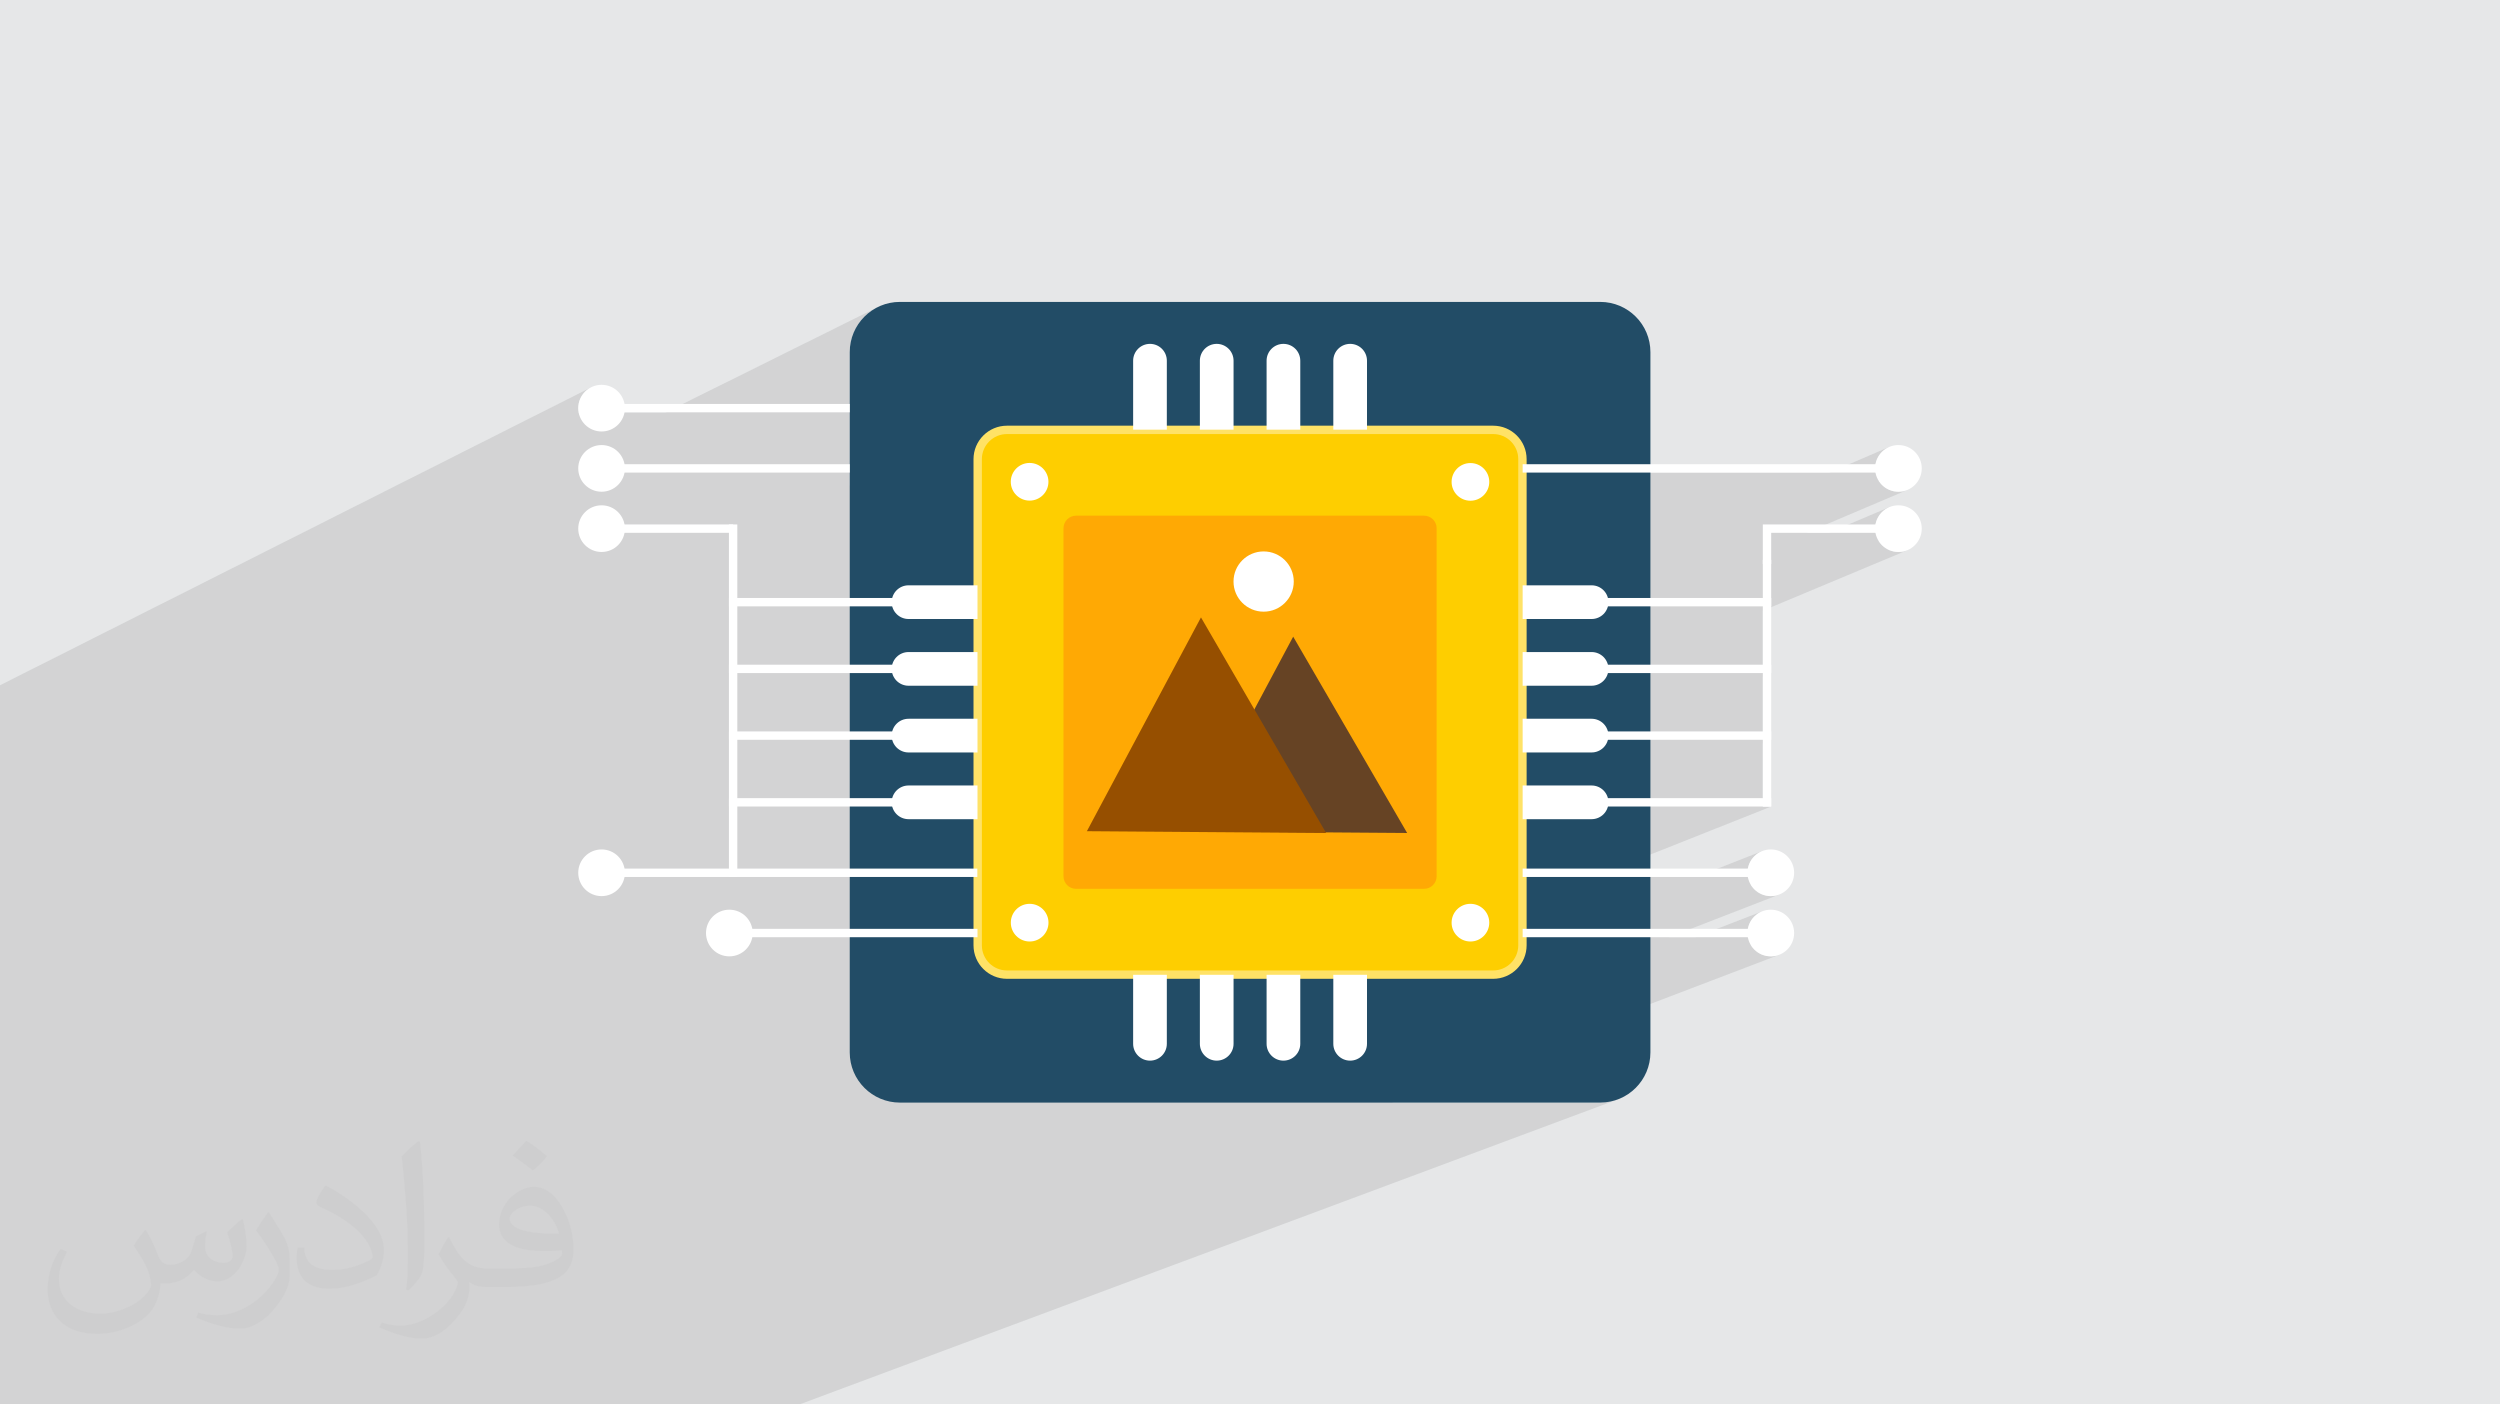 <?xml version="1.0" encoding="UTF-8"?>
<!DOCTYPE svg PUBLIC "-//W3C//DTD SVG 1.1//EN" "http://www.w3.org/Graphics/SVG/1.1/DTD/svg11.dtd">
<!-- Creator: CorelDRAW 2020 (64-Bit) -->
<svg xmlns="http://www.w3.org/2000/svg" xml:space="preserve" width="94.192mm" height="52.917mm" version="1.1" style="shape-rendering:geometricPrecision; text-rendering:geometricPrecision; image-rendering:optimizeQuality; fill-rule:evenodd; clip-rule:evenodd"
viewBox="0 0 9404.92 5283.66"
 xmlns:xlink="http://www.w3.org/1999/xlink"
 xmlns:xodm="http://www.corel.com/coreldraw/odm/2003">
 <defs>
  <style type="text/css">
   <![CDATA[
    .fil8 {fill:#664324}
    .fil9 {fill:#964F00}
    .fil0 {fill:#E6E7E8}
    .fil10 {fill:white}
    .fil3 {fill:#224C66;fill-rule:nonzero}
    .fil5 {fill:#FECE00;fill-rule:nonzero}
    .fil6 {fill:#FFA904;fill-rule:nonzero}
    .fil4 {fill:#FFE266;fill-rule:nonzero}
    .fil7 {fill:white;fill-rule:nonzero}
    .fil2 {fill:#373435;fill-opacity:0.031}
    .fil1 {fill:#2B2A29;fill-opacity:0.102}
   ]]>
  </style>
 </defs>
 <g id="Layer_x0020_1">
  <polygon class="fil0" points="-0,0 9404.92,0 9404.92,5283.66 -0,5283.66 "/>
  <polygon class="fil1" points="-0,4783.76 -0,4781.12 -0,4774.04 -0,4769.71 -0,4737.18 -0,4708.05 -0,4679.29 -0,4676.73 -0,4671.14 -0,4659.08 -0,4606.3 -0,4558.6 -0,4522.63 -0,4513 -0,4509.47 -0,4500.41 -0,4457.33 -0,4452.08 -0,4448.25 -0,4409.07 -0,4380.15 -0,4377.61 -0,4372.52 -0,4343.48 -0,4335.71 -0,4328.52 -0,4322.25 -0,4320.08 -0,4305.52 -0,4304.84 -0,4295.94 -0,4285.62 -0,4284.48 -0,4276.32 -0,4258.2 -0,4254.67 -0,4232.66 -0,4229.43 -0,4227.24 -0,4225.35 -0,4218.75 -0,4213.07 -0,4201.76 -0,4195.79 -0,4133.02 -0,4112.81 -0,4059.48 -0,4028.77 -0,4008 -0,4002.47 -0,4002.41 -0,4000.01 -0,3963.93 -0,3889.92 -0,3865.81 -0,3834.48 -0,3809.32 -0,3805.14 -0,3799.35 -0,3783.33 -0,3777.57 -0,3770.58 -0,3766.24 -0,3743.4 -0,3694.47 -0,3665.16 -0,3664.4 -0,3658.83 -0,3654.75 -0,3643.65 -0,3569.92 -0,3563.88 -0,3562.95 -0,3558.2 -0,3556.44 -0,3542.43 -0,3541.15 -0,3475.41 -0,3461.88 -0,3456.08 -0,3439.67 -0,3422.49 -0,3403.52 -0,3391.67 -0,3358.34 -0,3352.41 -0,3323.96 -0,3308.88 -0,3288.3 -0,3180.07 -0,3171.14 -0,3104.62 -0,3104.11 -0,3074.89 -0,3049.93 -0,2999.08 -0,2969.98 -0,2960.83 -0,2900.46 -0,2893.81 -0,2864.6 -0,2839.02 -0,2795.03 -0,2788.53 -0,2759.89 -0,2750.51 -0,2683.48 -0,2654.27 -0,2628.1 -0,2577.97 2228.95,1454.53 2214.04,1462.63 2201.04,1473.34 2190.32,1486.34 2182.23,1501.25 2177.11,1517.73 2175.33,1535.43 2177.11,1553.12 2179.67,1561.37 2262.79,1519.69 2262.79,1551.16 2504.87,1551.16 3295.49,1158.56 3279.92,1168.01 3265.39,1178.89 3251.97,1191.08 3239.79,1204.49 3228.91,1219.02 3219.46,1234.6 3211.5,1251.11 3205.15,1268.46 3200.49,1286.56 3197.64,1305.31 3196.66,1324.62 3196.66,1551.16 3196.66,1777.82 3196.66,1826.14 4301.55,1298.59 4313.45,1294.9 4326.22,1293.61 4338.98,1294.9 4350.87,1298.59 4361.63,1304.44 4371,1312.17 4378.74,1321.55 4384.58,1332.31 4388.27,1344.2 4389.55,1356.98 4389.55,1375.85 4552.56,1298.59 4564.46,1294.9 4577.23,1293.61 4589.99,1294.9 4601.88,1298.59 4612.65,1304.44 4622.02,1312.17 4629.76,1321.55 4635.61,1332.31 4639.31,1344.2 4640.59,1356.98 4640.59,1375.26 4803.57,1298.59 4815.46,1294.9 4828.23,1293.61 4841,1294.9 4852.9,1298.59 4863.67,1304.44 4873.04,1312.17 4880.78,1321.55 4886.61,1332.31 4890.31,1344.2 4891.59,1356.98 4891.59,1374.7 5054.58,1298.59 5066.47,1294.9 5079.24,1293.61 5092.01,1294.9 5103.91,1298.59 5114.68,1304.44 5124.05,1312.17 5131.79,1321.55 5137.62,1332.31 5141.32,1344.2 5142.6,1356.98 5142.6,1601.43 5617.21,1601.43 5630.07,1602.07 5642.55,1603.99 5654.61,1607.1 5666.17,1611.34 5677.18,1616.64 5687.56,1622.96 5697.25,1630.21 5706.2,1638.35 5714.33,1647.3 5721.59,1656.99 5727.9,1667.38 5733.21,1678.38 5737.44,1689.94 5740.55,1702 5742.47,1714.48 5743.12,1727.34 5743.12,1777.82 6882.84,1777.82 7107.61,1681.17 7092.7,1689.27 7079.7,1700 7068.98,1712.99 7060.88,1727.9 7055.77,1744.39 7053.98,1762.08 7055.57,1777.82 7142.11,1777.82 7068.04,1809.44 7068.98,1811.16 7079.7,1824.16 7092.7,1834.87 7107.61,1842.97 7124.09,1848.08 7141.78,1849.87 7159.47,1848.08 7175.95,1842.97 6795.76,2004.44 6879.61,2004.44 7107.61,1907.83 7092.7,1915.92 7079.7,1926.63 7068.98,1939.63 7060.88,1954.54 7055.77,1971.03 7053.98,1988.73 7055.57,2004.44 7142.11,2004.44 7067.83,2035.68 7068.98,2037.8 7079.7,2050.81 7092.7,2061.52 7107.61,2069.62 7124.09,2074.73 7141.78,2076.52 7159.47,2074.73 7175.95,2069.62 6631.69,2297.36 6631.69,2532.07 6663.19,2532.07 6631.69,2545.03 6631.69,2783.08 6663.19,2783.08 6631.69,2795.82 6631.69,3034.09 6663.17,3034.09 6663.19,3034.09 5996.52,3299.11 6381.72,3299.11 6627.5,3202.46 6612.58,3210.55 6599.59,3221.27 6588.87,3234.26 6580.78,3249.18 6575.66,3265.66 6573.89,3283.36 6575.47,3299.11 6662,3299.11 6586.72,3328.48 6588.87,3332.44 6599.59,3345.44 6612.58,3356.16 6627.5,3364.26 6643.98,3369.37 6661.69,3371.16 6679.38,3369.37 6695.86,3364.26 6279.61,3525.74 6377.72,3525.74 6627.5,3429.11 6612.58,3437.2 6599.59,3447.91 6588.87,3460.9 6580.78,3475.82 6575.66,3492.29 6573.89,3510 6575.47,3525.74 6662,3525.74 6586.51,3554.72 6588.87,3559.08 6599.59,3572.07 6612.58,3582.8 6627.5,3590.89 6643.98,3596.01 6661.69,3597.79 6679.38,3596.01 6695.86,3590.89 5236.28,4147.91 6019.94,4147.91 6039.25,4146.93 6058,4144.08 6076.1,4139.42 6093.45,4133.07 3006.86,5283.66 2976.06,5283.66 2260.23,5283.66 2246.13,5283.66 2081.82,5283.66 1969.33,5283.66 1833.89,5283.66 1755.86,5283.66 1748.33,5283.66 1734.2,5283.66 1655.38,5283.66 1575.2,5283.66 1540.68,5283.66 1529.38,5283.66 1465.08,5283.66 1464.66,5283.66 1448.99,5283.66 1429.9,5283.66 1348.34,5283.66 1334.72,5283.66 1302.9,5283.66 1267.4,5283.66 1204.42,5283.66 1197.9,5283.66 1143.46,5283.66 1076.42,5283.66 1067.87,5283.66 1037.74,5283.66 1004.22,5283.66 1004.21,5283.66 978.91,5283.66 977.69,5283.66 956.2,5283.66 846.69,5283.66 822.18,5283.66 810.42,5283.66 773.99,5283.66 735.02,5283.66 706.72,5283.66 625.51,5283.66 569.64,5283.66 558.57,5283.66 545.05,5283.66 513.83,5283.66 490.83,5283.66 481.76,5283.66 475.45,5283.66 455.99,5283.66 410.09,5283.66 404.3,5283.66 292.62,5283.66 271.86,5283.66 55.32,5283.66 54.65,5283.66 29.07,5283.66 -0,5283.66 -0,5274.55 -0,5274.24 -0,5268.08 -0,5260.42 -0,5242.01 -0,5217.19 -0,5199.54 -0,5186.18 -0,5157.42 -0,5115.76 -0,5098.72 -0,5096.3 -0,5087.51 -0,5072.47 -0,5069.92 -0,5066.53 -0,5065.43 -0,5060.12 -0,5052.55 -0,5034.05 -0,5027.1 -0,5021.8 -0,5009.42 -0,5008.75 -0,4977.94 -0,4966.25 -0,4940.4 -0,4929.56 -0,4919.41 -0,4916.73 -0,4890.6 -0,4886.51 -0,4884.49 -0,4879.41 -0,4866.76 -0,4863.97 -0,4852.16 -0,4844.77 -0,4844.69 -0,4826.72 -0,4826.08 -0,4808.18 "/>
  <path class="fil2" d="M548.54 4627.69c17.95,27.21 29.6,53.36 40.96,82.43 8.45,16.91 12.93,48.09 52.57,48.09 11.61,0 28.28,-3.42 43.06,-11.61 16.63,-8.73 29.32,-21.94 35.94,-42l15.85 -53.36 38.57 -19.02 2.64 2.64c-5.27,20.09 -6.59,39.36 -6.59,54.43 0,44.63 38.57,61.56 69.22,61.56 17.95,0 34.09,-8.73 34.09,-25.11 0,-21.13 -8.98,-57.06 -20.62,-89.29 17.95,-17.95 35.94,-35.94 56.53,-50.47l3.17 1.6c8.98,38.04 14,75.56 14,100.66 0,24.57 -10.83,51.79 -19.81,69.49 -18.49,34.87 -51.25,62.62 -90.87,62.62 -30.1,0 -63.65,-15.07 -86.66,-43.06l-1.32 0c-21.66,26.96 -55.22,51.25 -108.86,51.25l-16.63 0c-2.64,35.41 -10.29,60.49 -21.94,82.95 -31.95,62.34 -126.81,106.47 -216.1,106.47 -124.17,0 -186.51,-71.59 -186.51,-166.96 0,-58.91 19.27,-113.6 48.88,-152.42l24.29 10.04c-18.49,35.41 -30.91,68.68 -30.91,101.45 0,89.29 72.66,131.83 156.4,131.83 77.68,0 173.83,-49.41 191.28,-106.72 -6.59,-62.62 -30.1,-91.93 -66.04,-148.99 10.83,-19.02 24.83,-38.04 42.28,-58.38l3.17 0 0 0 0 0 -0.02 -0.09zm1432.13 -336.04c26.15,16.39 51.79,35.66 76.87,57.85 -14,19.81 -31.45,37.79 -53.11,53.64 -25.11,-20.34 -50.19,-37.79 -75.84,-56.27 17.42,-19.55 34.62,-38.29 52.04,-55.22l0 0 0 0 0 0 0 0 0 0 0.03 0zm13.47 244.11c-42.28,0 -76.87,27.75 -76.87,48.34 0,44.13 84.53,57.85 185.72,57.31 -12.68,-51.79 -57.06,-105.68 -108.86,-105.68l0.01 0.03zm-94.86 236.19c54.96,0 103.04,-1.6 139.74,-10.83 40.96,-10.29 75.56,-30.91 75.56,-45.17 0,-3.7 0,-8.19 -1.32,-11.89 -22.98,2.11 -49.41,2.11 -72.38,2.11 -74.49,0 -131.55,-16.91 -154.02,-58.66 -5.55,-11.61 -9.51,-24.57 -9.51,-39.36 0,-40.43 17.42,-79.79 48.09,-107 25.61,-22.45 53.89,-36.44 82.67,-36.44 52.04,0 93.51,41.75 122.57,107.54 15.85,35.94 26.68,77.4 26.68,129.72 0,34.87 -9.51,64.19 -31.17,85.85 -40.43,39.11 -114.92,53.89 -229.04,53.89l-51.79 0 0 0 -13.47 0c-28.28,0 -48.62,-5.02 -64.72,-17.42l-2.64 0c0.79,6.59 1.32,12.93 1.32,19.02 0,25.61 -8.45,58.38 -25.61,84.53 -50.72,75.3 -105.68,108.04 -153.24,108.04 -48.09,0 -107,-18.49 -160.11,-42.54l9.51 -18.49c17.17,7.13 40.96,11.89 73.7,11.89 85.85,0 198.66,-82.43 212.66,-163 -3.17,-6.59 -8.98,-15.32 -17.17,-24.57 -25.11,-29.85 -40.96,-54.68 -55.75,-80.83 12.68,-25.11 24.29,-45.17 35.13,-63.4l4.49 -0.53c36.72,74.77 69.99,117.55 144.23,117.55l11.61 0 0 0 53.89 0 0 0 0 0 0 0 0 0 0 0 0.09 0.01zm-371.98 79c6.34,-34.34 6.87,-72.91 6.87,-108.86l0 -53.36c0,-99.6 -12.68,-244.36 -22.98,-338.68 17.95,-19.27 43.06,-42 62.87,-57.31l5.81 1.6c13.47,118.62 16.63,256 16.63,383.06 0,33.3 -1.32,65.79 -4.49,89.55 -1.85,30.1 -19.27,52.83 -56.53,87.7l-8.19 -3.7zm-382.8 -157.19c1.85,46.77 24.83,83.49 105.15,83.49 49.93,0 92.19,-12.93 138.96,-35.13 8.45,-3.7 12.93,-8.73 12.93,-12.93 0,-29.32 -22.45,-68.15 -60.23,-103.55 -36.72,-33.3 -85.34,-62.62 -130.76,-82.18 -15.6,-6.59 -20.62,-13.47 -20.62,-20.09 0,-13.47 17.95,-41.75 32.77,-62.09l5.02 -0.53c52.04,27.21 110.17,67.64 153.24,112.53 39.11,41.47 63.4,83.49 63.4,129.19 0,33.81 -10.29,65.51 -26.96,95.11 -57.06,28.79 -117.83,50.72 -178.06,50.72 -73.17,0 -123.1,-34.34 -123.1,-114.92 0,-8.73 0,-22.19 3.17,-39.64l25.11 0 0 0 0 0 0 0 0 0 0 0 -0.02 0zm-132.37 -132.9l45.45 73.45c16.63,27.21 32.23,56.81 32.23,103.55l0 59.7c0,48.34 -30.91,100.13 -80.83,151.38 -39.11,34.62 -73.7,49.41 -105.68,49.41 -47.55,0 -101.98,-14.79 -164.85,-41.75l7.13 -18.49c19.81,5.27 42.79,9.77 71.06,9.77 90.36,-0.53 182.8,-66.57 225.08,-147.15 5.02,-9.26 6.87,-17.95 6.87,-24.04 0,-9.26 -5.02,-19.55 -8.98,-28.79 -22.98,-43.31 -48.62,-82.95 -76.87,-119.68 14.79,-23.25 29.6,-45.7 45.7,-67.9l3.7 0.53 0 0 0 0 0 0 0 0 0 0 -0.02 0.01z"/>
  <g id="_2091904247520">
   <path class="fil3" d="M6019.94 4147.91l-2634.41 0c-104.32,0 -188.86,-84.55 -188.86,-188.87l0 -2634.41c0,-104.31 84.54,-188.86 188.86,-188.86l2634.41 0c104.31,0 188.86,84.55 188.86,188.86l0 2634.41c0,104.32 -84.55,188.87 -188.86,188.87z"/>
   <path class="fil4" d="M3788.22 3682.26c-69.41,0 -125.91,-56.5 -125.91,-125.92l0 -1828.99c0,-69.43 56.49,-125.92 125.91,-125.92l1828.98 0c69.43,0 125.91,56.48 125.91,125.92l0 1828.99c0,69.41 -56.47,125.92 -125.91,125.92l-1828.98 0z"/>
   <path class="fil5" d="M5617.21 1632.91l-1828.98 0c-52.16,0 -94.44,42.28 -94.44,94.44l0 1828.99c0,52.16 42.28,94.44 94.44,94.44l1828.98 0c52.15,0 94.43,-42.28 94.43,-94.44l0 -1828.99c0,-52.16 -42.28,-94.44 -94.43,-94.44z"/>
   <path class="fil6" d="M5357.38 3343.71l-1309.3 0c-26.07,0 -47.22,-21.16 -47.22,-47.22l0 -1309.31c0,-26.06 21.15,-47.22 47.22,-47.22l1309.3 0c26.06,0 47.23,21.16 47.23,47.22l0 1309.31c0,26.06 -21.17,47.22 -47.23,47.22z"/>
   <path class="fil7" d="M3873.31 1883.3c-39.06,0 -70.85,-31.79 -70.85,-70.85 0,-39.1 31.79,-70.88 70.85,-70.88 39.1,0 70.89,31.78 70.89,70.88 0,39.06 -31.79,70.85 -70.89,70.85z"/>
   <path class="fil7" d="M5531.71 1883.72c-39.06,0 -70.85,-31.8 -70.85,-70.86 0,-39.1 31.79,-70.89 70.85,-70.89 39.1,0 70.89,31.79 70.89,70.89 0,39.06 -31.79,70.86 -70.89,70.86z"/>
   <path class="fil7" d="M3873.54 3541.92c-39.1,0 -70.89,-31.82 -70.89,-70.88 0,-39.1 31.79,-70.89 70.89,-70.89 39.06,0 70.85,31.79 70.85,70.89 0,39.06 -31.79,70.88 -70.85,70.88z"/>
   <path class="fil7" d="M5531.71 3541.92c-39.06,0 -70.85,-31.82 -70.85,-70.88 0,-39.1 31.79,-70.89 70.85,-70.89 39.1,0 70.89,31.79 70.89,70.89 0,39.06 -31.79,70.88 -70.89,70.88z"/>
   <path class="fil7" d="M6050.94 2265.32l0 0c0,35.01 -28.36,63.37 -63.36,63.37l-259.41 0 0 -126.74 259.41 0c35.01,0 63.36,28.37 63.36,63.36z"/>
   <path class="fil7" d="M6050.94 2516.33l0 0c0,35.01 -28.36,63.36 -63.36,63.36l-259.41 0 0 -126.73 259.41 0c35.01,0 63.36,28.36 63.36,63.36z"/>
   <path class="fil7" d="M6050.94 2767.34l0 0c0,35 -28.36,63.36 -63.36,63.36l-259.41 0 0 -126.74 259.41 0c35.01,0 63.36,28.37 63.36,63.37z"/>
   <path class="fil7" d="M6050.94 3018.35l0 0c0,35 -28.36,63.35 -63.36,63.35l-259.41 0 0 -126.73 259.41 0c35.01,0 63.36,28.4 63.36,63.37z"/>
   <path class="fil7" d="M3354.48 2265.32l0 0c0,35.01 28.4,63.37 63.37,63.37l259.44 0 0 -126.74 -259.44 0c-34.98,0 -63.37,28.37 -63.37,63.36z"/>
   <path class="fil7" d="M3354.48 2516.33l0 0c0,35.01 28.4,63.36 63.37,63.36l259.44 0 0 -126.73 -259.44 0c-34.98,0 -63.37,28.36 -63.37,63.36z"/>
   <path class="fil7" d="M3354.48 2767.34l0 0c0,35 28.4,63.36 63.37,63.36l259.44 0 0 -126.74 -259.44 0c-34.98,0 -63.37,28.37 -63.37,63.37z"/>
   <path class="fil7" d="M3354.48 3018.35l0 0c0,35 28.4,63.35 63.37,63.35l259.44 0 0 -126.73 -259.44 0c-34.98,0 -63.37,28.4 -63.37,63.37z"/>
   <path class="fil7" d="M5079.24 3990.08l0 0c-35,0 -63.36,-28.4 -63.36,-63.37l0 -259.44 126.73 0 0 259.44c0,34.98 -28.36,63.37 -63.36,63.37z"/>
   <path class="fil7" d="M4828.23 3990.08l0 0c-35,0 -63.36,-28.4 -63.36,-63.37l0 -259.44 126.73 0 0 259.44c0,34.98 -28.36,63.37 -63.36,63.37z"/>
   <path class="fil7" d="M4577.23 3990.08l0 0c-35.01,0 -63.37,-28.4 -63.37,-63.37l0 -259.44 126.74 0 0 259.44c0,34.98 -28.4,63.37 -63.36,63.37z"/>
   <path class="fil7" d="M4326.22 3990.08l0 0c-35.01,0 -63.4,-28.4 -63.4,-63.37l0 -259.44 126.74 0 0 259.44c0,34.98 -28.36,63.37 -63.33,63.37z"/>
   <path class="fil7" d="M5079.24 1293.61l0 0c-35,0 -63.36,28.37 -63.36,63.36l0 259.43 126.73 0 0 -259.43c0,-35 -28.36,-63.36 -63.36,-63.36z"/>
   <path class="fil7" d="M4828.23 1293.61l0 0c-35,0 -63.36,28.37 -63.36,63.36l0 259.43 126.73 0 0 -259.43c0,-35 -28.36,-63.36 -63.36,-63.36z"/>
   <path class="fil7" d="M4577.23 1293.61l0 0c-35.01,0 -63.37,28.37 -63.37,63.36l0 259.43 126.74 0 0 -259.43c0,-35 -28.4,-63.36 -63.36,-63.36z"/>
   <path class="fil7" d="M4326.22 1293.61l0 0c-35.01,0 -63.4,28.37 -63.4,63.36l0 259.43 126.74 0 0 -259.43c0,-35 -28.36,-63.36 -63.33,-63.36z"/>
   <polygon class="fil7" points="5728.17,3525.74 6662,3525.74 6662,3494.26 5728.17,3494.26 "/>
   <path class="fil7" d="M6573.89 3510c0,-48.51 39.27,-87.79 87.81,-87.79 48.47,0 87.8,39.28 87.8,87.79 0,48.48 -39.33,87.8 -87.8,87.8 -48.54,0 -87.81,-39.32 -87.81,-87.8z"/>
   <polygon class="fil7" points="5728.17,3299.11 6662,3299.11 6662,3267.62 5728.17,3267.62 "/>
   <path class="fil7" d="M6573.89 3283.36c0,-48.51 39.27,-87.8 87.81,-87.8 48.47,0 87.8,39.29 87.8,87.8 0,48.48 -39.33,87.8 -87.8,87.8 -48.54,0 -87.81,-39.32 -87.81,-87.8z"/>
   <polygon class="fil7" points="2262.8,2004.44 2757.98,2004.44 2757.98,1972.95 2262.8,1972.95 "/>
   <path class="fil7" d="M2350.92 1988.73c0,-48.52 -39.3,-87.8 -87.8,-87.8 -48.49,0 -87.8,39.28 -87.8,87.8 0,48.48 39.31,87.79 87.8,87.79 48.5,0 87.8,-39.31 87.8,-87.79z"/>
   <polygon class="fil7" points="2262.79,3299.11 3676.72,3299.11 3676.72,3267.62 2262.79,3267.62 "/>
   <path class="fil7" d="M2350.92 3283.36c0,-48.51 -39.3,-87.8 -87.8,-87.8 -48.49,0 -87.8,39.29 -87.8,87.8 0,48.48 39.31,87.8 87.8,87.8 48.5,0 87.8,-39.32 87.8,-87.8z"/>
   <polygon class="fil7" points="2262.79,1777.82 3196.66,1777.82 3196.66,1746.35 2262.79,1746.35 "/>
   <path class="fil7" d="M2350.92 1762.08c0,-48.5 -39.3,-87.81 -87.8,-87.81 -48.49,0 -87.8,39.31 -87.8,87.81 0,48.48 39.31,87.79 87.8,87.79 48.5,0 87.8,-39.31 87.8,-87.79z"/>
   <polygon class="fil7" points="5728.17,1777.82 7142.11,1777.82 7142.11,1746.35 5728.17,1746.35 "/>
   <path class="fil7" d="M7053.98 1762.08c0,48.48 39.33,87.79 87.8,87.79 48.48,0 87.81,-39.31 87.81,-87.79 0,-48.5 -39.33,-87.81 -87.81,-87.81 -48.47,0 -87.8,39.31 -87.8,87.81z"/>
   <polygon class="fil7" points="6663.17,2121.94 6631.69,2121.94 6631.69,1972.95 7142.11,1972.95 7142.11,2004.44 6663.17,2004.44 "/>
   <path class="fil7" d="M7053.98 1988.73c0,48.48 39.33,87.79 87.8,87.79 48.48,0 87.81,-39.31 87.81,-87.79 0,-48.52 -39.33,-87.8 -87.81,-87.8 -48.47,0 -87.8,39.28 -87.8,87.8z"/>
   <polygon class="fil7" points="2262.79,1551.16 3196.66,1551.16 3196.66,1519.69 2262.79,1519.69 "/>
   <path class="fil7" d="M2350.92 1535.43c0,-48.49 -39.3,-87.8 -87.8,-87.8 -48.49,0 -87.8,39.31 -87.8,87.8 0,48.5 39.31,87.8 87.8,87.8 48.5,0 87.8,-39.3 87.8,-87.8z"/>
   <polygon class="fil7" points="2743.44,3525.74 3677.3,3525.74 3677.3,3494.26 2743.44,3494.26 "/>
   <path class="fil7" d="M2831.57 3510c0,-48.51 -39.31,-87.79 -87.8,-87.79 -48.5,0 -87.81,39.28 -87.81,87.79 0,48.48 39.31,87.8 87.81,87.8 48.49,0 87.8,-39.32 87.8,-87.8z"/>
   <polygon class="fil7" points="2742.25,2281.06 3370.23,2281.06 3370.23,2249.58 2742.25,2249.58 "/>
   <polygon class="fil7" points="2742.25,2532.07 3370.23,2532.07 3370.23,2500.59 2742.25,2500.59 "/>
   <polygon class="fil7" points="2742.25,2783.08 3370.23,2783.08 3370.23,2751.6 2742.25,2751.6 "/>
   <polygon class="fil7" points="2742.25,3034.09 3370.23,3034.09 3370.23,3002.6 2742.25,3002.6 "/>
   <polygon class="fil7" points="2742.25,3299.07 2773.73,3299.07 2773.73,1972.95 2742.25,1972.95 "/>
   <polygon class="fil7" points="6035.2,3034.09 6663.19,3034.09 6663.19,3002.6 6035.2,3002.6 "/>
   <polygon class="fil7" points="6035.2,2783.08 6663.19,2783.08 6663.19,2751.6 6035.2,2751.6 "/>
   <polygon class="fil7" points="6035.2,2532.07 6663.19,2532.07 6663.19,2500.59 6035.2,2500.59 "/>
   <polygon class="fil7" points="6035.2,2281.06 6663.19,2281.06 6663.19,2249.58 6035.2,2249.58 "/>
   <polygon class="fil7" points="6631.69,3034.09 6663.17,3034.09 6663.17,2106.2 6631.69,2106.2 "/>
   <g>
    <polygon class="fil8" points="4474.06,3127.52 4864.91,2395.1 5293.63,3133.66 "/>
    <polygon class="fil9" points="4088.79,3126.92 4518.02,2322.6 4988.82,3133.66 "/>
   </g>
   <circle class="fil10" cx="4753.77" cy="2187.76" r="113.32"/>
  </g>
 </g>
</svg>
